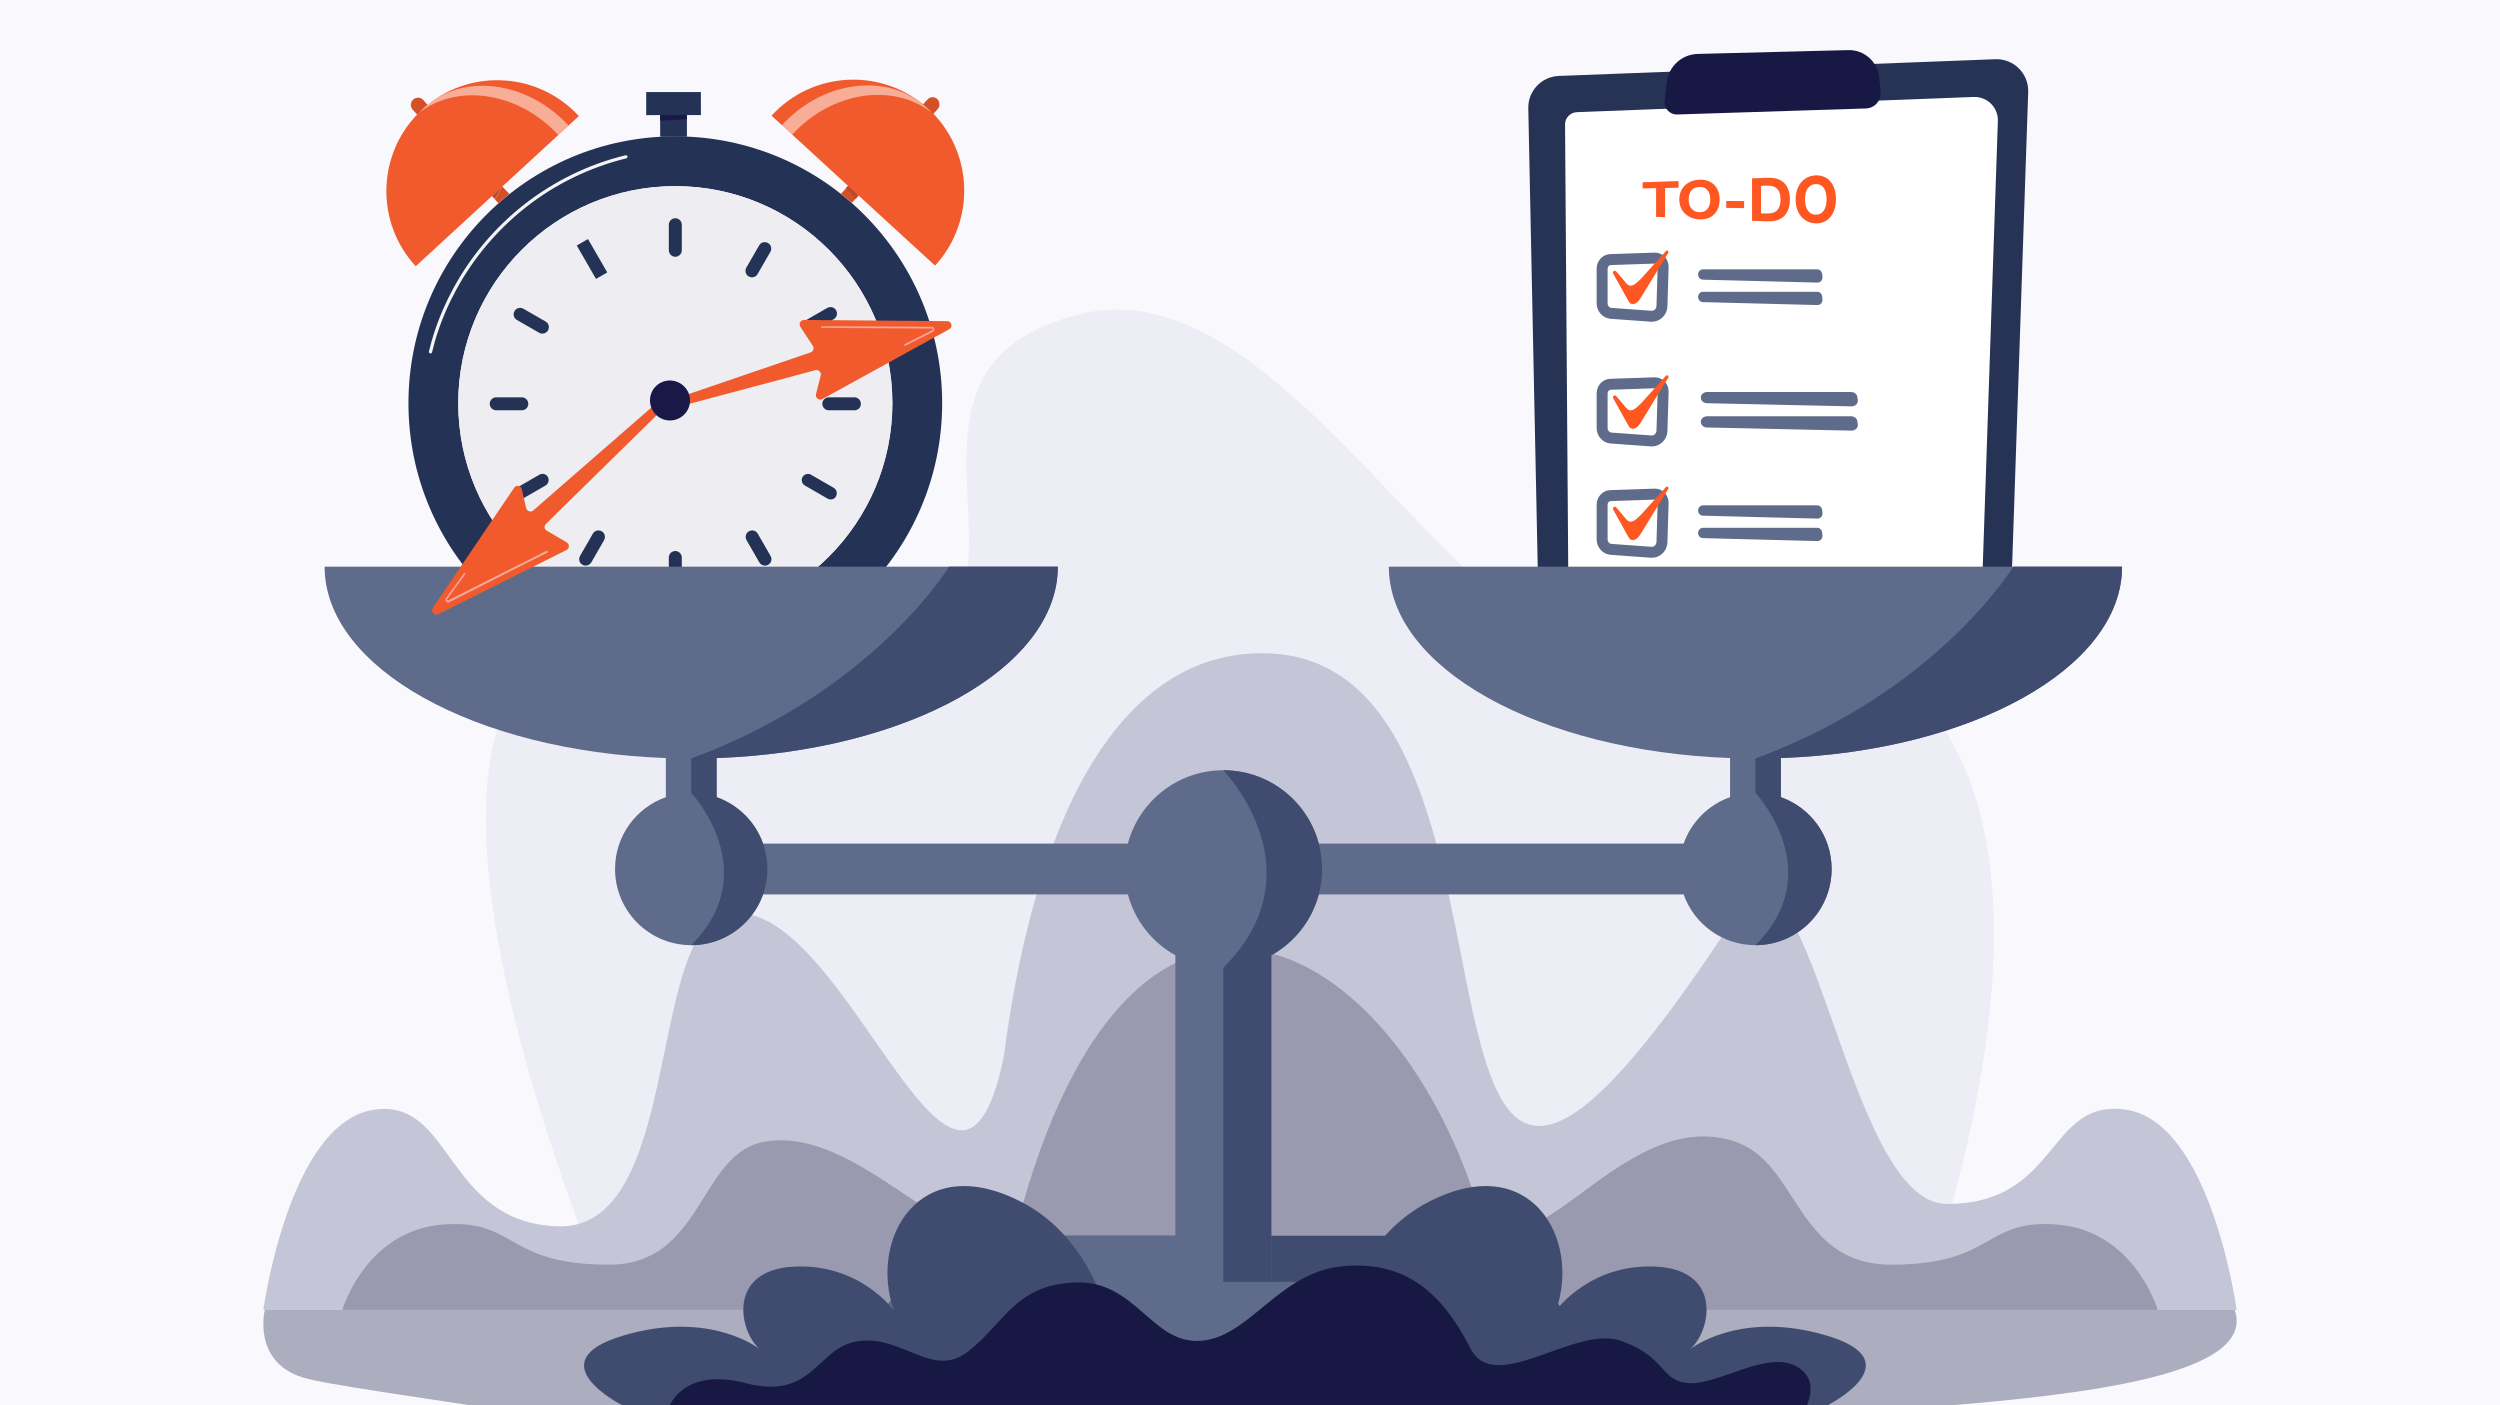 <?xml version="1.0" encoding="UTF-8"?>
<svg id="Layer_1" xmlns="http://www.w3.org/2000/svg" xmlns:xlink="http://www.w3.org/1999/xlink" version="1.1" viewBox="0 0 1071 602">
  <!-- Generator: Adobe Illustrator 29.8.1, SVG Export Plug-In . SVG Version: 2.1.1 Build 2)  -->
  <defs>
    <style>
      .st0 {
        fill: none;
        stroke: #f4f5f5;
        stroke-linecap: round;
        stroke-width: 1.369px;
      }

      .st0, .st1, .st2 {
        stroke-miterlimit: 10;
      }

      .st3 {
        fill: #acadbe;
      }

      .st4 {
        fill: #c4c5d7;
      }

      .st5 {
        fill: #171944;
      }

      .st6 {
        fill: #3f4c6f;
      }

      .st7 {
        fill: #243355;
      }

      .st8 {
        fill: #ededf2;
      }

      .st9 {
        fill: #263355;
      }

      .st10 {
        fill: #ecedf5;
      }

      .st1 {
        fill: url(#linear-gradient);
      }

      .st1, .st2 {
        stroke: #f69c8c;
        stroke-width: .239px;
      }

      .st11 {
        fill: #ff5722;
      }

      .st2 {
        fill: url(#linear-gradient1);
      }

      .st12 {
        fill: #999aaf;
      }

      .st13 {
        fill: #f9f9fd;
      }

      .st14 {
        fill: #5f6b8a;
      }

      .st15 {
        fill: #bd4827;
      }

      .st16, .st17 {
        fill: #fff;
      }

      .st18 {
        fill: #d45027;
      }

      .st19 {
        fill: #f05a2d;
      }

      .st20 {
        fill: #181946;
      }

      .st17 {
        isolation: isolate;
        opacity: .5;
      }
    </style>
    <linearGradient id="linear-gradient" x1="364.73" y1="556.232" x2="359.806" y2="390.224" gradientTransform="translate(660.044 513.952) rotate(-102.815) scale(1 -1)" gradientUnits="userSpaceOnUse">
      <stop offset="0" stop-color="#f4908e"/>
      <stop offset="1" stop-color="#f7b0b0"/>
    </linearGradient>
    <linearGradient id="linear-gradient1" x1="424.235" y1="742.158" x2="419.311" y2="576.142" gradientTransform="translate(81.272 711.856) rotate(-13.126) scale(1 -1)" xlink:href="#linear-gradient"/>
  </defs>
  <g>
    <rect id="_x37_" class="st13" x="-28.892" y="-16.854" width="1120.968" height="639.581"/>
    <g>
      <g id="_x36_">
        <path class="st10" d="M262.007,559.774s-99.528-228.193-27.904-279.006c47.874-33.964,98.617,40.907,159.183,1.299,53.921-35.262-21.254-124.093,68.714-147.331,94.565-24.425,172.038,173.382,251.385,146.032,96.282-33.187,192.058,34.184,109.29,279.441l-560.668-.436Z"/>
        <path class="st4" d="M910.77,475.391c-33.911-5.026-28.378,40.385-76.716,40.385-44.196,0-58.335-172.937-90.491-123.502-164.851,253.435-69.125-107.778-200.229-112.368-59.281-2.076-98.783,61.135-113.35,173.053-21.116,101.177-70.086-77.17-120.481-60.587-32.029,10.539-17.866,134.92-70.657,132.997-48.306-1.76-44.704-55.005-78.616-49.978-36.511,5.412-47.417,85.79-47.417,85.79h845.373s-10.905-80.378-47.417-85.79Z"/>
        <path class="st12" d="M880.739,524.548c-31.198-2.146-26.107,17.245-70.577,17.245-40.659,0-39.542-43.459-66.75-52.695-50.106-17.009-91.414,69.076-110.84,25.872-36.895-114.639-144.502-172.13-194.145,0-19.426,43.204-64.853-33.887-110.84-25.872-28.307,4.934-26.091,52.695-66.75,52.695-44.47,0-39.379-19.391-70.577-17.245-33.589,2.311-43.622,36.633-43.622,36.633h777.723s-10.033-34.322-43.622-36.633Z"/>
        <path id="_x35_" class="st3" d="M113.442,561.181s-5.931,23.662,18.64,29.586c33.608,8.103,230.883,29.393,182.958,45.572-27.054,9.133,13.811,21.534,145.582,26.1,131.772,4.566,357.882-13.326,281.844-39.799-76.037-26.473,233.76-6.393,214.889-61.459H113.442Z"/>
      </g>
      <g id="_x33_">
        <g>
          <g>
            <g>
              <path class="st7" d="M289.302,58.409c-63.147,0-114.323,51.175-114.323,114.323s51.175,114.323,114.323,114.323,114.323-51.175,114.323-114.323c-0-63.147-51.175-114.323-114.323-114.323ZM289.302,265.725c-51.344,0-92.993-41.649-92.993-92.993s41.649-92.993,92.993-92.993,92.993,41.649,92.993,92.993-41.649,92.993-92.993,92.993Z"/>
              <circle class="st8" cx="289.302" cy="172.732" r="92.993"/>
              <g>
                <g>
                  <path class="st7" d="M289.302,110.006h0c-1.518,0-2.782-1.265-2.782-2.782v-10.96c0-1.518,1.265-2.782,2.782-2.782h0c1.518,0,2.782,1.265,2.782,2.782v10.96c0,1.518-1.265,2.782-2.782,2.782Z"/>
                  <path class="st7" d="M289.302,252.572h0c-1.518,0-2.782-1.265-2.782-2.782v-10.96c0-1.518,1.265-2.782,2.782-2.782h0c1.518,0,2.782,1.265,2.782,2.782v10.96c0,1.518-1.265,2.782-2.782,2.782Z"/>
                </g>
                <g>
                  <rect class="st7" x="250.83" y="102.679" width="5.564" height="16.524" transform="translate(-21.493 141.673) rotate(-30.001)"/>
                  <path class="st7" d="M325.301,240.938l-5.48-9.527c-.759-1.349-.337-3.035,1.012-3.794h0c1.349-.759,3.035-.337,3.794,1.012l5.48,9.527c.759,1.349.337,3.035-1.012,3.794h0c-1.349.759-3.035.253-3.794-1.012Z"/>
                </g>
                <g>
                  <path class="st7" d="M230.96,142.549l-9.527-5.48c-1.349-.759-1.77-2.445-1.012-3.794h0c.759-1.349,2.445-1.77,3.794-1.012l9.527,5.48c1.349.759,1.77,2.445,1.012,3.794h0c-.759,1.349-2.529,1.77-3.794,1.012Z"/>
                  <path class="st7" d="M354.557,213.622l-9.78-5.649c-1.265-.759-1.686-2.445-.927-3.71h0c.759-1.18,2.361-1.602,3.541-.927l9.78,5.649c1.265.759,1.686,2.445.927,3.71h0c-.674,1.265-2.276,1.602-3.541.927Z"/>
                </g>
                <g>
                  <path class="st7" d="M223.541,175.767h-10.96c-1.518,0-2.782-1.265-2.782-2.782h0c0-1.518,1.265-2.782,2.782-2.782h10.96c1.518,0,2.782,1.265,2.782,2.782h0c0,1.602-1.265,2.782-2.782,2.782Z"/>
                  <path class="st7" d="M366.023,175.767h-10.96c-1.518,0-2.782-1.265-2.782-2.782h0c0-1.518,1.265-2.782,2.782-2.782h10.96c1.518,0,2.782,1.265,2.782,2.782h0c0,1.602-1.18,2.782-2.782,2.782Z"/>
                </g>
                <g>
                  <path class="st7" d="M220.421,212.694h0c-.759-1.265-.337-2.951.927-3.71l9.78-5.649c1.265-.674,2.782-.337,3.541.927h0c.759,1.265.337,2.951-.927,3.71l-9.78,5.649c-1.18.674-2.782.337-3.541-.927Z"/>
                  <path class="st7" d="M343.849,141.2h0c-.759-1.349-.337-3.035,1.012-3.794l9.527-5.48c1.349-.759,3.035-.337,3.794,1.012h0c.759,1.349.337,3.035-1.012,3.794l-9.527,5.48c-1.349.759-3.035.337-3.794-1.012Z"/>
                </g>
                <g>
                  <path class="st7" d="M249.508,241.949h0c-1.349-.759-1.77-2.445-1.012-3.794l5.48-9.527c.759-1.349,2.445-1.77,3.794-1.012h0c1.349.759,1.77,2.445,1.012,3.794l-5.48,9.527c-.759,1.265-2.445,1.771-3.794,1.012Z"/>
                  <path class="st7" d="M320.749,118.437h0c-1.349-.759-1.77-2.445-1.012-3.794l5.48-9.527c.759-1.349,2.445-1.77,3.794-1.012h0c1.349.759,1.77,2.445,1.012,3.794l-5.48,9.527c-.759,1.349-2.445,1.771-3.794,1.012Z"/>
                </g>
              </g>
            </g>
            <path class="st0" d="M268.14,67.177c-15.85,3.878-30.688,11.129-43.503,21.246-12.14,9.611-22.342,21.667-29.761,35.325-6.66,12.225-9.274,22.089-10.454,26.979"/>
          </g>
          <g>
            <g>
              <rect class="st7" x="276.824" y="39.44" width="23.438" height="9.864" transform="translate(-.045 .295) rotate(-.059)"/>
              <g>
                <rect class="st7" x="282.81" y="49.304" width="11.466" height="9.274" transform="translate(-.055 .294) rotate(-.058)"/>
                <polygon class="st20" points="294.276 50.99 282.81 51.749 282.81 49.304 294.276 49.304 294.276 50.99"/>
              </g>
            </g>
            <g>
              <path class="st18" d="M402.444,44.751c0,.759-.253,1.518-.759,2.023l-36.759,40.131c-1.518-1.349-3.119-2.614-4.637-3.878l37.012-40.384c1.096-1.265,3.035-1.349,4.3-.169.506.59.843,1.433.843,2.276Z"/>
              <polygon class="st15" points="366.528 85.135 362.482 80.498 363.24 79.655 367.709 83.786 366.528 85.135"/>
              <path class="st19" d="M400.589,113.8l-70.061-64.243c17.705-19.391,47.803-20.656,67.194-2.951,19.307,17.789,20.571,47.887,2.867,67.194Z"/>
              <path class="st17" d="M398.987,48.124c-16.693-12.815-42.745-8.852-59.691,9.611l-4.384-4.047c17.705-19.391,45.442-22.763,61.967-7.672.759.674,1.433,1.349,2.108,2.108Z"/>
            </g>
            <g>
              <polygon class="st15" points="215.278 79.824 211.99 85.304 210.726 83.955 215.278 79.824"/>
              <path class="st18" d="M183.157,44.92l32.122,34.904-4.468,4.131-32.122-34.904-1.855-2.023c-.506-.59-.843-1.349-.843-2.108,0-.843.337-1.602,1.012-2.276,1.265-1.096,3.204-1.096,4.3.169l1.855,2.108Z"/>
              <path class="st18" d="M218.229,83.112c-1.602,1.265-3.119,2.614-4.721,3.963l-1.518-1.686,3.204-5.48,3.035,3.204Z"/>
              <path class="st19" d="M247.99,49.725l-32.712,30.098-4.468,4.131-32.712,30.098c-17.115-18.548-16.609-47.044.59-65.002.674-.759,1.433-1.433,2.192-2.108.759-.674,1.518-1.349,2.276-2.023,19.307-15.681,47.719-13.742,64.833,4.806Z"/>
              <path class="st17" d="M179.447,48.376c16.609-12.899,42.745-8.937,59.691,9.443l4.384-4.047c-17.789-19.307-45.527-22.679-61.967-7.588-.759.759-1.433,1.433-2.108,2.192Z"/>
            </g>
          </g>
        </g>
        <g>
          <path class="st9" d="M847.522,288.678l-174.212,3.063c-7.485.132-13.666-5.818-13.82-13.303l-4.773-232.046c-.152-7.407,5.658-13.57,13.061-13.854l187.003-7.167c7.883-.302,14.364,6.151,14.097,14.035l-8.017,236.151c-.245,7.226-6.108,12.994-13.338,13.121Z"/>
          <path class="st16" d="M837.065,272.803l-152.959,2.689c-6.572.116-11.999-5.108-12.134-11.68l-1.503-210.449c-.02-2.85,2.226-5.201,5.074-5.31l169.982-6.515c5.794-.222,10.557,4.521,10.361,10.315l-7.11,209.429c-.215,6.345-5.363,11.409-11.711,11.52Z"/>
          <path class="st5" d="M718.488,49.043l80.842-2.577c3.821-.122,6.736-3.462,6.339-7.265l-.641-6.131c-.703-6.726-6.459-11.781-13.219-11.609l-64.512,1.64c-6.809.173-12.452,5.33-13.236,12.095l-.93,8.021c-.368,3.17,2.168,5.927,5.357,5.825Z"/>
          <g>
            <path class="st14" d="M707.663,137.838c-.159,0-.318-.006-.478-.017l-17.191-1.245c-3.36-.243-5.993-3.159-5.993-6.638v-14.832c0-3.393,2.575-6.137,5.862-6.247l18.927-.636c1.596-.051,3.112.547,4.261,1.692,1.184,1.18,1.834,2.831,1.783,4.528l-.503,16.704c-.057,1.911-.89,3.729-2.283,4.987-1.228,1.108-2.77,1.704-4.386,1.704ZM707.524,133.137c.497.035.988-.138,1.378-.489.449-.405.717-1.004.736-1.642l.503-16.704c.012-.406-.135-.792-.404-1.06-.156-.155-.416-.339-.788-.325l-18.927.636c-.73.024-1.324.722-1.324,1.554v14.832c0,1.03.719,1.888,1.636,1.955l17.191,1.245Z"/>
            <path class="st11" d="M692.305,116.179c-.669-.618-1.649.217-1.212,1.033l6.432,11.566c1.188,2.548,3.675,1.556,5.138-.828l11.99-19.536c.465-.635-.33-1.436-.914-.922l-10.851,12.033c-5.059,5.133-5.518,2.41-8.399-.803-.782-.872-2.185-2.542-2.185-2.542Z"/>
            <path class="st14" d="M778.595,121.061l-49.074-1.25c-1.145-.029-2.058-1.013-2.058-2.217h0c0-1.225.944-2.218,2.109-2.218h48.925c1.063,0,1.96.832,2.093,1.941l.149,1.25c.161,1.346-.854,2.527-2.144,2.494Z"/>
            <path class="st14" d="M778.595,130.68l-49.074-1.25c-1.145-.029-2.058-1.013-2.058-2.217h0c0-1.225.944-2.218,2.109-2.218h48.925c1.063,0,1.96.832,2.093,1.941l.149,1.25c.161,1.346-.854,2.527-2.144,2.494Z"/>
            <path class="st14" d="M793.164,174.087l-61.941-1.351c-1.445-.032-2.598-1.095-2.598-2.397h0c0-1.324,1.192-2.398,2.662-2.398h61.753c1.342,0,2.474.9,2.642,2.099l.189,1.351c.203,1.455-1.078,2.732-2.706,2.696Z"/>
            <path class="st14" d="M793.164,184.487l-61.941-1.351c-1.445-.032-2.598-1.096-2.598-2.397h0c0-1.324,1.192-2.398,2.662-2.398h61.753c1.342,0,2.474.9,2.642,2.099l.189,1.351c.203,1.455-1.078,2.732-2.706,2.696Z"/>
          </g>
          <g>
            <path class="st14" d="M707.663,191.257c-.159,0-.318-.006-.478-.017l-17.191-1.245c-3.36-.243-5.993-3.159-5.993-6.638v-14.832c0-3.393,2.575-6.137,5.862-6.247l18.927-.636c1.596-.056,3.112.547,4.261,1.693,1.184,1.18,1.834,2.831,1.783,4.528l-.503,16.704c-.057,1.911-.89,3.729-2.283,4.987-1.228,1.108-2.77,1.704-4.386,1.704ZM707.524,186.556c.499.036.988-.138,1.378-.489.448-.405.717-1.003.736-1.642l.503-16.704c.012-.406-.135-.792-.404-1.06-.156-.156-.417-.336-.789-.326l-18.927.636c-.73.025-1.324.722-1.324,1.554v14.832c0,1.029.719,1.888,1.636,1.954l17.191,1.245Z"/>
            <path class="st11" d="M692.305,169.598c-.669-.618-1.649.217-1.212,1.033l6.432,11.566c1.188,2.548,3.675,1.556,5.138-.828l11.99-19.536c.465-.635-.33-1.436-.914-.922l-10.851,12.033c-5.059,5.133-5.518,2.41-8.399-.803-.782-.872-2.185-2.542-2.185-2.542Z"/>
          </g>
          <g>
            <path class="st14" d="M707.663,238.948c-.159,0-.318-.006-.478-.017l-17.191-1.245c-3.36-.243-5.993-3.159-5.993-6.638v-14.832c0-3.393,2.575-6.137,5.862-6.248l18.927-.636c1.596-.056,3.112.547,4.261,1.692,1.184,1.18,1.834,2.831,1.783,4.528l-.503,16.705c-.057,1.911-.89,3.729-2.283,4.987-1.228,1.108-2.77,1.704-4.386,1.704ZM707.524,234.247c.501.036.988-.138,1.378-.489.448-.405.717-1.003.736-1.642l.503-16.705c.012-.406-.135-.792-.404-1.06-.156-.156-.417-.335-.789-.326l-18.927.636c-.73.025-1.324.722-1.324,1.554v14.832c0,1.029.719,1.888,1.636,1.954l17.191,1.245Z"/>
            <path class="st11" d="M692.305,217.289c-.669-.618-1.649.217-1.212,1.033l6.432,11.566c1.188,2.548,3.675,1.556,5.138-.828l11.99-19.536c.465-.635-.33-1.436-.914-.922l-10.851,12.033c-5.059,5.132-5.518,2.41-8.399-.803-.782-.872-2.185-2.542-2.185-2.542Z"/>
            <path class="st14" d="M778.595,222.17l-49.074-1.25c-1.145-.029-2.058-1.013-2.058-2.217h0c0-1.225.944-2.218,2.109-2.218h48.925c1.063,0,1.96.832,2.093,1.941l.149,1.25c.161,1.346-.854,2.527-2.144,2.494Z"/>
            <path class="st14" d="M778.595,231.789l-49.074-1.25c-1.145-.029-2.058-1.013-2.058-2.217h0c0-1.225.944-2.218,2.109-2.218h48.925c1.063,0,1.96.832,2.093,1.941l.149,1.25c.161,1.346-.854,2.527-2.144,2.494Z"/>
          </g>
          <path class="st11" d="M799.453,261.091c-.475.096-.946.144-1.41.144-2.056 0-3.986-.931-5.544-2.704-2.202-2.505-3.152-6.221-2.26-8.836.574-1.681,1.845-2.792,3.581-3.13,2.41-.468,4.152-.118,5.177,1.041,1.439,1.626.721,4.01.634,4.277-.203.624-.872.965-1.498.763-.622-.202-.964-.869-.765-1.492.108-.348.311-1.454-.156-1.976-.412-.461-1.484-.563-2.94-.279-.902.175-1.486.687-1.785,1.564-.614,1.8.175,4.654,1.796,6.499.937,1.066,2.512,2.243,4.696,1.8,1.664-.337,2.935-1.146,3.867-2.159-.207-.271-.397-.569-.568-.891-1.479-2.778-1.385-7.066.19-8.656.722-.73,1.702-.879,2.622-.402,1.68.872,2.516,3.213,2.13,5.965-.158,1.125-.534,2.356-1.161,3.53.643.207,1.227.096,1.515.041,1.199-.228,2.61-1.024,3.584-2.328-1.714-2.007-2.988-5.004-2.391-6.866.328-1.023,1.19-1.648,2.306-1.672,1.936-.049,3.333,1.509,3.59,3.95.14,1.336-.069,2.763-.582,4.081.502.341,1.099.572,1.581.244,2.623-1.781,1.863-3.701,1.768-3.914-.286-.591-.036-1.294.555-1.58.591-.287,1.305-.031,1.591.559.65,1.34.947,4.507-2.579,6.902-1.189.808-2.648.758-4.063-.122-.93,1.258-2.468,2.616-4.918,3.081M804.08,248.812c-.471.635-.833,3.273.138,5.453.019.042.037.082.056.122.306-.709.5-1.428.594-2.098.252-1.797-.196-3.08-.788-3.477ZM811.031,247.707c-.203.432.181,2.085,1.209,3.661.102-.57.129-1.186.059-1.847-.032-.306-.238-1.822-1.156-1.822h-.018c-.044.001-.074.005-.094.009Z"/>
        </g>
        <path class="st6" d="M368.567,597.082h311.017c0-18.69-7.578-35.609-19.822-47.862-12.248-12.245-29.168-19.822-47.858-19.822h-175.652c-37.381,0-67.684,30.304-67.684,67.684Z"/>
        <path class="st14" d="M909.086,242.756h-314.106c0,43.479,64.513,79.069,146.177,81.988v16.761c-9.272,3.275-16.615,10.626-19.893,19.897h-156.302c-4.8-18.09-21.285-31.424-40.885-31.424-19.604,0-36.089,13.333-40.889,31.424h-156.295c-3.277-9.271-10.624-16.618-19.895-19.895v-16.761c81.663-2.923,146.174-38.511,146.174-81.99H139.067c0,43.479,64.511,79.066,146.174,81.99v16.761c-12.674,4.48-21.755,16.565-21.755,30.773,0,18.022,14.61,32.632,32.632,32.632,14.208,0,26.293-9.081,30.773-21.755h156.299c2.974,11.208,10.429,20.591,20.337,26.103v120.138h-67.278c-37.381,0-67.684,30.304-67.684,67.684h296.259c-3.27-10.761-9.152-20.383-16.899-28.138-12.248-12.245-29.168-19.822-47.858-19.822h-55.448v-139.862c9.909-5.512,17.364-14.894,20.338-26.103h156.302c4.48,12.674,16.563,21.756,30.772,21.756,18.024,0,32.631-14.611,32.631-32.635,0-14.209-9.081-26.296-21.755-30.773v-16.761c81.664-2.919,146.177-38.509,146.177-81.988Z"/>
        <g>
          <g>
            <path class="st19" d="M282.725,171.383l-54.295,47.297c-1.012.927-2.698.337-3.035-1.012l-1.855-8.094c-.337-1.602-2.445-1.939-3.288-.59l-34.82,51.428c-1.096,1.602.674,3.541,2.361,2.698l54.885-27.485c1.349-.674,1.349-2.529.084-3.288l-8.515-4.974c-1.096-.59-1.265-2.023-.337-2.951l51.344-50.417c.674-.674.759-1.855.084-2.614h0c-.759-.59-1.939-.674-2.614,0Z"/>
            <path class="st1" d="M234.669,236.301c0,.169,0,.253-.169.337-.506.169-16.187,8.094-42.07,21.246-.422.253-.927.084-1.265-.253s-.337-.843-.084-1.265l7.756-10.707c.084-.084.253-.169.337-.084.084.084.169.253.084.337l-7.756,10.707c-.169.253-.084.506,0,.59.084.169.337.253.59.084,12.478-6.323,41.48-20.993,42.07-21.246.253-0.0.422.084.506.253h0Z"/>
          </g>
          <path class="st19" d="M288.458,174.84l60.871-16.272c1.349-.337,2.614.927,2.276,2.276l-2.023,8.009c-.422,1.602,1.265,2.866,2.698,2.108l54.379-29.93c1.686-.927,1.012-3.457-.843-3.457l-61.377-.506c-1.433,0-2.361,1.602-1.602,2.866l5.396,8.262c.674,1.012.169,2.361-1.012,2.782l-59.691,20.403c-.927.337-1.518,1.349-1.18,2.276h0c.169.843,1.18,1.433,2.108,1.18Z"/>
          <path class="st2" d="M387.774,148.029c-.084,0-.253,0-.253-.169-.084-.169,0-.253.084-.337l11.803-5.986c.253-.169.337-.337.253-.59-.084-.169-.169-.337-.506-.337-13.995-.084-46.538-.169-47.129-.253-.169,0-.253-.169-.253-.253s.169-.253.253-.253c.759.084,36.253.169,47.129.253.506,0,.843.337,1.012.759.084.506-.084.927-.506,1.18l-11.888,5.986h0Z"/>
          <path class="st20" d="M295.372,169.612c1.096,4.637-1.77,9.19-6.407,10.286-4.637,1.096-9.19-1.77-10.286-6.407-1.096-4.637,1.77-9.19,6.407-10.286,4.637-1.012,9.19,1.855,10.286,6.407Z"/>
        </g>
        <path class="st6" d="M762.909,357.666c4.828,12.635,6.126,30.241-10.876,47.246,18.024,0,32.631-14.611,32.631-32.635,0-14.209-9.081-26.296-21.755-30.773v-16.761c81.664-2.919,146.177-38.509,146.177-81.988h-46.58s-29.365,48.402-99.597,77.897c-3.523,1.479-7.148,2.911-10.876,4.288v14.706s6.734,7.179,10.876,18.02Z"/>
        <path class="st6" d="M306.994,357.666c4.828,12.635,6.126,30.241-10.876,47.246,18.024,0,32.631-14.611,32.631-32.635,0-14.209-9.081-26.296-21.755-30.773v-16.761c81.664-2.919,146.177-38.509,146.177-81.988h-46.58s-29.365,48.402-99.597,77.897c-3.523,1.479-7.148,2.911-10.876,4.288v14.706s6.734,7.179,10.876,18.02Z"/>
        <path class="st6" d="M524.077,414.581v134.54h20.544v-139.862c12.978-7.219,21.755-21.073,21.755-36.982,0-23.361-18.939-42.3-42.3-42.3,0,0,17.633,18.142,18.497,42.3.469,12.99-3.913,27.72-18.497,42.304Z"/>
      </g>
      <g id="_x31_">
        <path class="st6" d="M481.108,602.164s.479-64.378-43.433-87.182c-43.912-22.803-65.555,15.957-54.734,46.432,0,0-14.559-20.301-42.961-18.783-28.402,1.518-23.568,27.503-14.503,35.359,0,0-21.151-17.021-58.617-5.791-37.467,11.23,0,29.965,0,29.965h214.249Z"/>
        <path class="st6" d="M568.421,602.164s-.479-64.378,43.433-87.182c43.912-22.803,65.555,15.957,54.733,46.432,0,0,14.559-20.301,42.961-18.783s23.568,27.503,14.503,35.359c0,0,21.151-17.021,58.617-5.791,37.467,11.23,0,29.965,0,29.965h-214.249Z"/>
        <path class="st5" d="M285.242,606.191s4.365-21.356,34.178-13.669c29.812,7.688,30.21-16.123,49.147-18.098,18.938-1.975,31.024,16.39,46.333,4.431,15.309-11.959,20.143-28.615,45.927-29.47,25.784-.854,32.317,26.159,53.222,25.038,20.906-1.121,33.454-28.87,60.14-31.863,30.462-3.417,45.368,14.915,55.843,35.214,10.475,20.299,44.718-10.345,64.459-3.351,19.741,6.994,16.518,17.244,29.007,18.098,12.489.854,33.438-14.094,45.927-7.261,12.489,6.834,2.417,20.929,2.417,20.929h-486.6Z"/>
      </g>
    </g>
  </g>
  <g>
    <path class="st11" d="M709.474,92.89c0-4.91 0-7.366 0-12.276-2.311.046-3.467.069-5.777.115v-2.634c6.158-.217,9.237-.326,15.396-.546,0,1.147-0,1.721-0,2.868-2.311.048-3.466.072-5.776.12-0,5.016-0,7.524-0,12.539-1.537-.073-2.305-.11-3.842-.185Z"/>
    <path class="st11" d="M728.043,93.996c-1.719-.075-3.227-.496-4.524-1.243-1.299-.747-2.307-1.744-3.025-2.989-.719-1.245-1.078-2.681-1.078-4.327s.359-3.077,1.078-4.317c.719-1.238,1.723-2.222,3.013-2.951,1.29-.729,2.801-1.134,4.536-1.198s3.252.231,4.549.907c1.297.676,2.306,1.665,3.025,2.969.719,1.305,1.078,2.851,1.078,4.621,0,1.787-.359,3.344-1.078,4.653-.719,1.31-1.728,2.304-3.025,2.981-1.297.677-2.814.969-4.549.894ZM728.043,90.905c1.454.042,2.591-.408,3.409-1.367.818-.957,1.227-2.315,1.227-4.054,0-1.755-.405-3.113-1.214-4.06-.809-.947-1.951-1.395-3.421-1.362-1.437.032-2.566.527-3.385,1.469-.818.942-1.227,2.243-1.227,3.923-0,1.664.409,2.97,1.227,3.933.818.964,1.947,1.476,3.385,1.517Z"/>
    <path class="st11" d="M739.522,89.047c-0-1.174-0-1.761-0-2.935,3.064.011,4.597.016,7.661.022,0,1.212 0,1.818 0,3.03-3.064-.043-4.597-.067-7.661-.116Z"/>
    <path class="st11" d="M750.581,94.6c-0-7.273-0-10.909-0-18.183,2.737-.099,4.105-.148,6.842-.247,2.975-.107,5.282.622,6.918,2.231,1.636,1.609,2.454,3.972,2.455,7.052 0,3.08-.818,5.456-2.454,7.085-1.636,1.63-3.943,2.379-6.918,2.286-2.737-.086-4.105-.131-6.842-.224ZM754.423,91.404c1.111.022,1.666.033,2.777.055,3.719.072,5.579-1.927,5.579-5.991-0-4.044-1.86-6.022-5.579-5.933-1.111.027-1.666.04-2.777.066-0,4.721,0,7.082 0,11.803Z"/>
    <path class="st11" d="M777.876,95.697c-1.719-.042-3.226-.509-4.524-1.384-1.299-.875-2.307-2.07-3.025-3.581-.719-1.511-1.078-3.269-1.078-5.29s.359-3.781,1.078-5.3c.719-1.518,1.723-2.716,3.012-3.597,1.29-.88,2.801-1.359,4.537-1.423,1.736-.064,3.252.305,4.549,1.123,1.297.818,2.307,2.004,3.025,3.558.719,1.556,1.078,3.394,1.078,5.502,0,2.128-.359,3.986-1.078,5.561-.719,1.576-1.728,2.788-3.025,3.633-1.297.845-2.814,1.24-4.549,1.198ZM777.876,91.961c1.454.019,2.591-.549,3.409-1.715.818-1.165,1.227-2.797,1.227-4.882-0-2.104-.405-3.729-1.215-4.865-.809-1.136-1.951-1.679-3.422-1.641-1.438.037-2.566.634-3.385,1.781-.818,1.147-1.227,2.736-1.227,4.783 0,2.028.409,3.614,1.227,4.769.818,1.156,1.947,1.751,3.385,1.77Z"/>
  </g>
</svg>